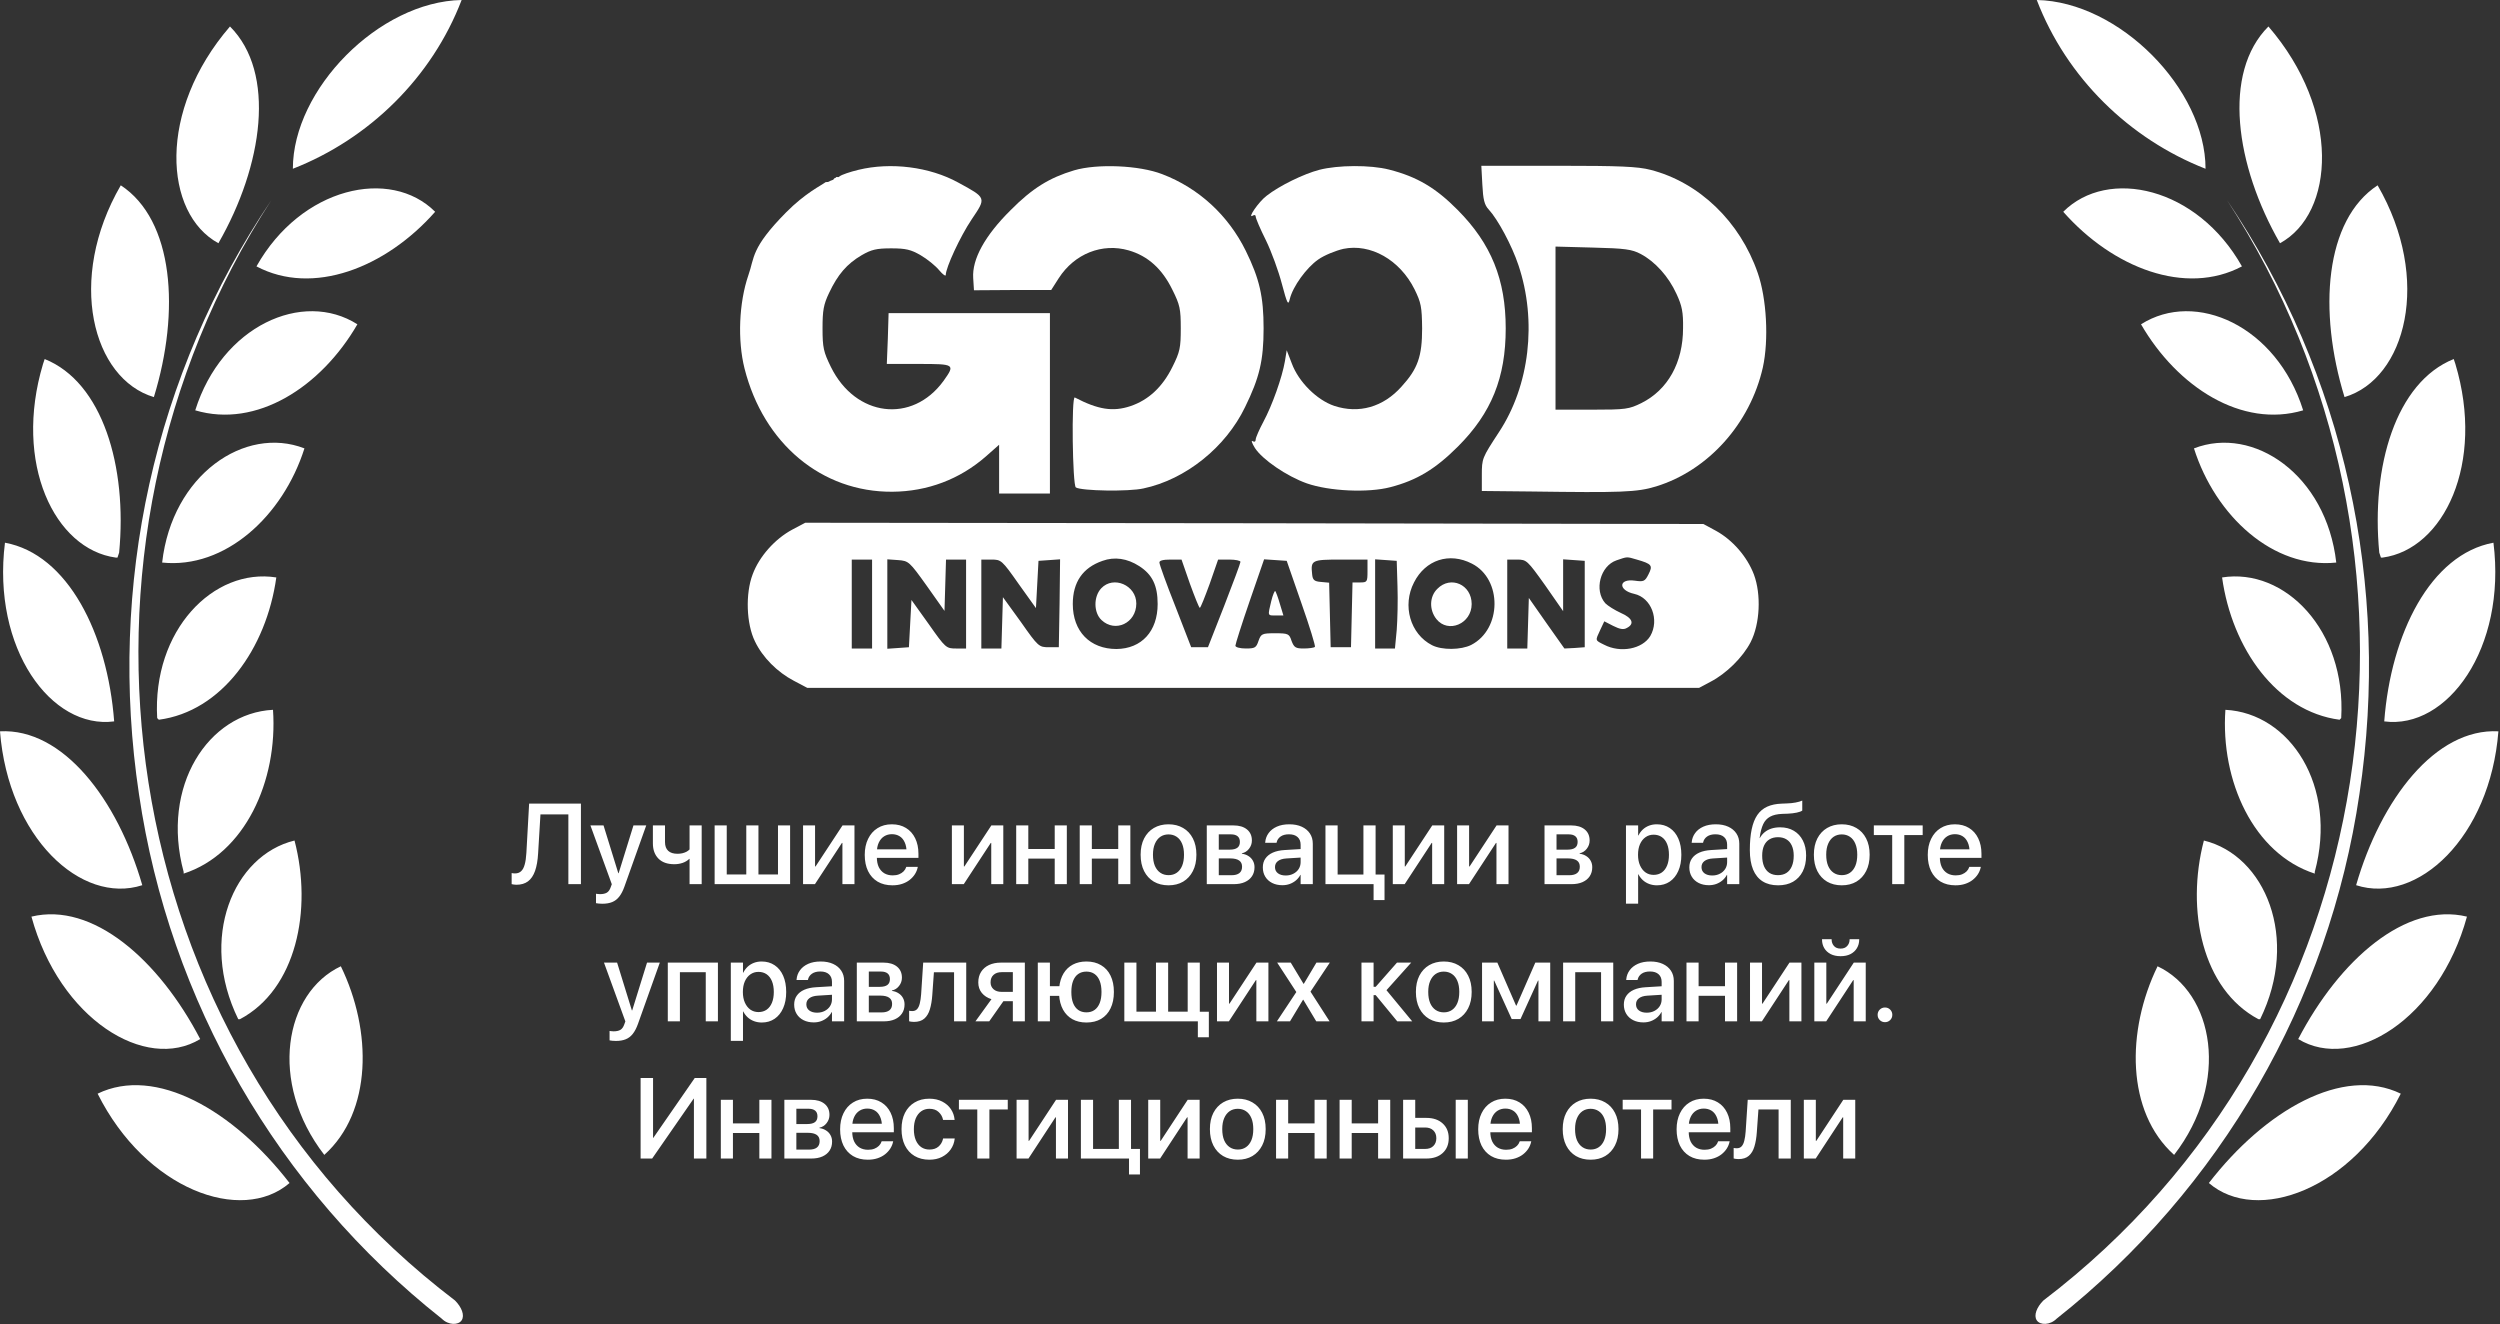 <?xml version="1.0" encoding="UTF-8"?> <svg xmlns="http://www.w3.org/2000/svg" width="1312" height="695" viewBox="0 0 1312 695" fill="none"><rect x="0" y="0" width="1312" height="695" fill="#333333" stroke="none"/><g clip-path="url(#clip0_40000262_332)"><path d="M142.404 105.067C23.445 288.282 57.309 544.436 238.788 682.499C242.261 685.972 243.998 690.314 242.261 692.919C240.524 695.524 235.314 695.524 231.841 692.05C145.731 623.901 88.893 525.443 72.939 416.793C56.441 307.385 80.754 196.24 142.404 105.067ZM151.956 620.848C126.775 642.556 76.412 624.321 51.231 573.959C81.622 559.198 122.433 582.642 151.956 620.848ZM178.874 507.098C195.372 540.963 195.372 583.51 170.191 606.087C140.668 567.881 149.351 520.991 178.874 507.098ZM105.067 545.304C76.412 562.671 31.259 534.885 16.498 481.049C48.626 473.234 83.359 503.625 105.067 545.304ZM154.561 441.106C164.112 477.576 155.429 519.255 125.906 534.885H125.038C104.198 492.337 122.433 448.921 154.561 441.106ZM74.675 464.551C42.548 474.971 4.342 439.369 0 383.797C32.996 382.06 61.651 419.398 74.675 464.551ZM143.273 372.509C145.878 409.847 128.511 448.053 96.383 458.472V457.604C84.227 412.452 109.408 374.246 143.273 372.509ZM2.605 284.809C35.601 290.887 56.441 332.566 59.914 378.587C26.918 382.929 -4.342 340.381 2.605 284.809ZM145.009 303.043C139.799 340.381 116.355 373.377 83.359 377.719L82.49 376.851C79.885 330.83 112.013 297.833 145.009 303.043ZM159.771 235.314C148.483 270.916 118.091 298.702 85.095 295.229C90.305 249.208 128.511 223.158 159.771 235.314ZM23.445 188.425C53.836 200.582 66.861 244.866 62.519 290.019L61.651 292.624H60.782C28.654 288.282 6.947 243.129 22.576 191.03L23.445 188.425ZM187.557 170.191C168.454 203.187 134.589 224.895 102.462 215.343C116.355 171.059 158.902 151.956 187.557 170.191ZM63.387 97.252C91.174 115.486 94.647 163.244 80.754 208.397C48.626 198.845 34.733 146.746 63.387 97.252ZM228.368 111.145C202.318 140.668 164.112 155.429 134.589 139.799C158.034 98.12 204.923 87.7 228.368 111.145ZM120.696 13.893C145.009 38.206 138.063 86.832 114.618 127.643C85.964 112.013 82.49 58.177 120.696 13.893ZM242.261 0C226.631 40.811 193.635 72.939 153.692 88.569C153.692 46.889 198.845 0.868 242.261 0Z" fill="white"></path></g><g clip-path="url(#clip1_40000262_332)"><path d="M1168.76 105.067C1287.72 288.282 1253.85 544.436 1072.37 682.499C1068.9 685.972 1067.16 690.314 1068.9 692.919C1070.64 695.524 1075.85 695.524 1079.32 692.05C1165.43 623.901 1222.27 525.443 1238.22 416.793C1254.72 307.385 1230.41 196.24 1168.76 105.067ZM1159.21 620.848C1184.39 642.556 1234.75 624.321 1259.93 573.959C1229.54 559.198 1188.73 582.642 1159.21 620.848ZM1132.29 507.098C1115.79 540.963 1115.79 583.51 1140.97 606.087C1170.49 567.881 1161.81 520.991 1132.29 507.098ZM1206.1 545.304C1234.75 562.671 1279.9 534.885 1294.66 481.049C1262.54 473.234 1227.8 503.625 1206.1 545.304ZM1156.6 441.106C1147.05 477.576 1155.73 519.255 1185.26 534.885H1186.12C1206.96 492.337 1188.73 448.921 1156.6 441.106ZM1236.49 464.551C1268.61 474.971 1306.82 439.369 1311.16 383.797C1278.17 382.06 1249.51 419.398 1236.49 464.551ZM1167.89 372.509C1165.28 409.847 1182.65 448.053 1214.78 458.472V457.604C1226.94 412.452 1201.75 374.246 1167.89 372.509ZM1308.56 284.809C1275.56 290.887 1254.72 332.566 1251.25 378.587C1284.24 382.929 1315.5 340.381 1308.56 284.809ZM1166.15 303.043C1171.36 340.381 1194.81 373.377 1227.8 377.719L1228.67 376.851C1231.28 330.83 1199.15 297.833 1166.15 303.043ZM1151.39 235.314C1162.68 270.916 1193.07 298.702 1226.07 295.229C1220.86 249.208 1182.65 223.158 1151.39 235.314ZM1287.72 188.425C1257.33 200.582 1244.3 244.866 1248.64 290.019L1249.51 292.624H1250.38C1282.51 288.282 1304.22 243.129 1288.59 191.03L1287.72 188.425ZM1123.61 170.191C1142.71 203.187 1176.57 224.895 1208.7 215.343C1194.81 171.059 1152.26 151.956 1123.61 170.191ZM1247.77 97.252C1219.99 115.486 1216.52 163.244 1230.41 208.397C1262.54 198.845 1276.43 146.746 1247.77 97.252ZM1082.79 111.145C1108.84 140.668 1147.05 155.429 1176.57 139.799C1153.13 98.12 1106.24 87.7 1082.79 111.145ZM1190.47 13.893C1166.15 38.206 1173.1 86.832 1196.54 127.643C1225.2 112.013 1228.67 58.177 1190.47 13.893ZM1068.9 0C1084.53 40.811 1117.53 72.939 1157.47 88.569C1157.47 46.889 1112.32 0.868 1068.9 0Z" fill="white"></path></g><path d="M270.975 464.322C270.486 464.322 270.027 464.283 269.598 464.205C269.168 464.146 268.807 464.078 268.514 464V458.17C268.689 458.209 268.943 458.258 269.275 458.316C269.627 458.355 269.949 458.375 270.242 458.375C271.57 458.375 272.645 457.994 273.465 457.232C274.305 456.471 274.939 455.289 275.369 453.688C275.818 452.086 276.111 450.035 276.248 447.535L277.684 421.725H304.871V464H298.279V427.408H283.631L282.4 447.887C282.186 451.598 281.648 454.664 280.789 457.086C279.93 459.508 278.699 461.324 277.098 462.535C275.496 463.727 273.455 464.322 270.975 464.322ZM316.092 474.283C315.486 474.283 314.881 474.254 314.275 474.195C313.67 474.137 313.172 474.068 312.781 473.99V469.039C313.016 469.078 313.309 469.117 313.66 469.156C314.031 469.215 314.432 469.244 314.861 469.244C316.365 469.244 317.557 468.99 318.436 468.482C319.334 467.975 320.037 466.979 320.545 465.494L321.072 464.029L309.852 433.18H316.736L324.91 459.635L323.797 458.258H325.35L324.236 459.635L332.439 433.18H339.148L327.664 465.406C326.902 467.535 326.004 469.254 324.969 470.562C323.953 471.871 322.723 472.818 321.277 473.404C319.852 473.99 318.123 474.283 316.092 474.283ZM368.24 464H361.883V450.729H361.736C360.799 451.646 359.637 452.35 358.25 452.838C356.883 453.307 355.428 453.541 353.885 453.541C350.252 453.541 347.469 452.555 345.535 450.582C343.602 448.609 342.635 445.953 342.635 442.613V433.18H348.992V441.881C348.992 443.932 349.549 445.475 350.662 446.51C351.775 447.545 353.406 448.062 355.555 448.062C356.414 448.062 357.244 447.975 358.045 447.799C358.865 447.604 359.598 447.34 360.242 447.008C360.906 446.656 361.453 446.246 361.883 445.777V433.18H368.24V464ZM375.037 464V433.18H381.395V458.932H391.648V433.18H398.035V458.932H408.289V433.18H414.646V464H375.037ZM421.443 464V433.18H427.742V454.713H430.818L426.424 457.115L442.156 433.18H448.426V464H442.098V442.379H439.051L443.416 439.977L427.684 464H421.443ZM468.348 464.615C465.34 464.615 462.742 463.971 460.555 462.682C458.387 461.373 456.717 459.527 455.545 457.145C454.393 454.742 453.816 451.92 453.816 448.678V448.648C453.816 445.445 454.402 442.643 455.574 440.24C456.746 437.818 458.396 435.943 460.525 434.615C462.654 433.268 465.154 432.594 468.025 432.594C470.916 432.594 473.396 433.238 475.467 434.527C477.557 435.797 479.168 437.604 480.301 439.947C481.434 442.271 482 444.977 482 448.062V450.201H456.951V445.719H478.924L475.789 449.908V447.447C475.789 445.279 475.457 443.482 474.793 442.057C474.148 440.611 473.24 439.537 472.068 438.834C470.916 438.131 469.578 437.779 468.055 437.779C466.551 437.779 465.203 438.15 464.012 438.893C462.82 439.635 461.883 440.729 461.199 442.174C460.516 443.6 460.174 445.357 460.174 447.447V449.908C460.174 451.9 460.506 453.609 461.17 455.035C461.854 456.441 462.82 457.525 464.07 458.287C465.32 459.029 466.795 459.4 468.494 459.4C469.744 459.4 470.848 459.215 471.805 458.844C472.762 458.453 473.553 457.945 474.178 457.32C474.822 456.676 475.271 455.963 475.525 455.182L475.613 454.947H481.648L481.59 455.27C481.336 456.48 480.857 457.643 480.154 458.756C479.451 459.869 478.533 460.875 477.4 461.773C476.287 462.652 474.969 463.346 473.445 463.854C471.922 464.361 470.223 464.615 468.348 464.615ZM499.549 464V433.18H505.848V454.713H508.924L504.529 457.115L520.262 433.18H526.531V464H520.203V442.379H517.156L521.521 439.977L505.789 464H499.549ZM553.514 464V450.611H539.656V464H533.299V433.18H539.656V445.572H553.514V433.18H559.871V464H553.514ZM586.854 464V450.611H572.996V464H566.639V433.18H572.996V445.572H586.854V433.18H593.211V464H586.854ZM613.25 464.615C610.301 464.615 607.723 463.971 605.516 462.682C603.328 461.373 601.629 459.527 600.418 457.145C599.207 454.742 598.602 451.891 598.602 448.59V448.531C598.602 445.25 599.207 442.418 600.418 440.035C601.648 437.652 603.357 435.816 605.545 434.527C607.752 433.238 610.311 432.594 613.221 432.594C616.15 432.594 618.709 433.238 620.896 434.527C623.104 435.797 624.812 437.623 626.023 440.006C627.254 442.389 627.869 445.23 627.869 448.531V448.59C627.869 451.91 627.254 454.762 626.023 457.145C624.812 459.527 623.113 461.373 620.926 462.682C618.738 463.971 616.18 464.615 613.25 464.615ZM613.279 459.283C614.92 459.283 616.346 458.863 617.557 458.023C618.768 457.184 619.705 455.973 620.369 454.391C621.033 452.789 621.365 450.855 621.365 448.59V448.531C621.365 446.285 621.033 444.371 620.369 442.789C619.705 441.188 618.758 439.977 617.527 439.156C616.297 438.316 614.861 437.896 613.221 437.896C611.6 437.896 610.174 438.316 608.943 439.156C607.732 439.996 606.785 441.207 606.102 442.789C605.418 444.371 605.076 446.285 605.076 448.531V448.59C605.076 450.855 605.408 452.789 606.072 454.391C606.756 455.973 607.713 457.184 608.943 458.023C610.174 458.863 611.619 459.283 613.279 459.283ZM633.318 464V433.18H647.322C650.33 433.18 652.693 433.883 654.412 435.289C656.131 436.695 656.99 438.619 656.99 441.061V441.119C656.99 442.721 656.482 444.166 655.467 445.455C654.471 446.725 653.23 447.506 651.746 447.799V448.033C653.074 448.209 654.227 448.619 655.203 449.264C656.199 449.889 656.971 450.699 657.518 451.695C658.084 452.691 658.367 453.824 658.367 455.094V455.152C658.367 456.949 657.928 458.512 657.049 459.84C656.17 461.168 654.92 462.193 653.299 462.916C651.678 463.639 649.744 464 647.498 464H633.318ZM639.617 459.312H646.326C648.123 459.312 649.49 458.941 650.428 458.199C651.365 457.457 651.834 456.354 651.834 454.889V454.83C651.834 453.365 651.316 452.281 650.281 451.578C649.246 450.855 647.693 450.494 645.623 450.494H639.617V459.312ZM639.617 445.895H645.359C647.156 445.895 648.494 445.562 649.373 444.898C650.252 444.234 650.691 443.219 650.691 441.852V441.793C650.691 440.504 650.291 439.527 649.49 438.863C648.689 438.199 647.527 437.867 646.004 437.867H639.617V445.895ZM673.016 464.557C670.965 464.557 669.168 464.166 667.625 463.385C666.082 462.604 664.881 461.51 664.021 460.104C663.162 458.697 662.732 457.076 662.732 455.24V455.182C662.732 453.385 663.182 451.842 664.08 450.553C664.979 449.244 666.277 448.209 667.977 447.447C669.695 446.686 671.766 446.236 674.188 446.1L685.848 445.396V449.85L675.037 450.523C673.143 450.641 671.678 451.1 670.643 451.9C669.627 452.682 669.119 453.727 669.119 455.035V455.094C669.119 456.441 669.627 457.506 670.643 458.287C671.678 459.068 673.045 459.459 674.744 459.459C676.229 459.459 677.557 459.156 678.729 458.551C679.92 457.945 680.857 457.115 681.541 456.061C682.225 454.986 682.566 453.785 682.566 452.457V443.287C682.566 441.588 682.039 440.26 680.984 439.303C679.93 438.326 678.416 437.838 676.443 437.838C674.627 437.838 673.162 438.229 672.049 439.01C670.955 439.791 670.271 440.797 669.998 442.027L669.939 442.291H663.963L663.992 441.969C664.148 440.191 664.744 438.6 665.779 437.193C666.814 435.768 668.25 434.645 670.086 433.824C671.922 433.004 674.1 432.594 676.619 432.594C679.139 432.594 681.316 433.014 683.152 433.854C684.988 434.693 686.414 435.875 687.43 437.398C688.445 438.922 688.953 440.709 688.953 442.76V464H682.566V459.137H682.449C681.844 460.25 681.062 461.217 680.105 462.037C679.148 462.838 678.064 463.463 676.854 463.912C675.662 464.342 674.383 464.557 673.016 464.557ZM721.912 433.18V464H695.604V433.18H701.99V458.961H715.525V433.18H721.912ZM720.857 472.35V464H715.525V458.961H726.6V472.35H720.857ZM730.936 464V433.18H737.234V454.713H740.311L735.916 457.115L751.648 433.18H757.918V464H751.59V442.379H748.543L752.908 439.977L737.176 464H730.936ZM764.686 464V433.18H770.984V454.713H774.061L769.666 457.115L785.398 433.18H791.668V464H785.34V442.379H782.293L786.658 439.977L770.926 464H764.686ZM810.564 464V433.18H824.568C827.576 433.18 829.939 433.883 831.658 435.289C833.377 436.695 834.236 438.619 834.236 441.061V441.119C834.236 442.721 833.729 444.166 832.713 445.455C831.717 446.725 830.477 447.506 828.992 447.799V448.033C830.32 448.209 831.473 448.619 832.449 449.264C833.445 449.889 834.217 450.699 834.764 451.695C835.33 452.691 835.613 453.824 835.613 455.094V455.152C835.613 456.949 835.174 458.512 834.295 459.84C833.416 461.168 832.166 462.193 830.545 462.916C828.924 463.639 826.99 464 824.744 464H810.564ZM816.863 459.312H823.572C825.369 459.312 826.736 458.941 827.674 458.199C828.611 457.457 829.08 456.354 829.08 454.889V454.83C829.08 453.365 828.562 452.281 827.527 451.578C826.492 450.855 824.939 450.494 822.869 450.494H816.863V459.312ZM816.863 445.895H822.605C824.402 445.895 825.74 445.562 826.619 444.898C827.498 444.234 827.938 443.219 827.938 441.852V441.793C827.938 440.504 827.537 439.527 826.736 438.863C825.936 438.199 824.773 437.867 823.25 437.867H816.863V445.895ZM853.309 474.254V433.18H859.695V438.453H859.842C860.447 437.242 861.219 436.197 862.156 435.318C863.113 434.439 864.207 433.766 865.438 433.297C866.668 432.828 868.016 432.594 869.48 432.594C872.098 432.594 874.373 433.248 876.307 434.557C878.24 435.846 879.734 437.691 880.789 440.094C881.844 442.477 882.371 445.309 882.371 448.59V448.619C882.371 451.9 881.834 454.732 880.76 457.115C879.705 459.498 878.221 461.344 876.307 462.652C874.393 463.961 872.146 464.615 869.568 464.615C868.123 464.615 866.766 464.381 865.496 463.912C864.246 463.443 863.143 462.779 862.186 461.92C861.229 461.041 860.438 460.006 859.812 458.814H859.695V474.254H853.309ZM867.811 459.137C869.471 459.137 870.906 458.717 872.117 457.877C873.328 457.018 874.256 455.797 874.9 454.215C875.545 452.633 875.867 450.768 875.867 448.619V448.59C875.867 446.402 875.545 444.518 874.9 442.936C874.256 441.354 873.328 440.143 872.117 439.303C870.906 438.463 869.471 438.043 867.811 438.043C866.209 438.043 864.793 438.482 863.562 439.361C862.332 440.221 861.365 441.441 860.662 443.023C859.979 444.586 859.637 446.441 859.637 448.59V448.619C859.637 450.748 859.988 452.604 860.691 454.186C861.395 455.748 862.352 456.969 863.562 457.848C864.793 458.707 866.209 459.137 867.811 459.137ZM896.844 464.557C894.793 464.557 892.996 464.166 891.453 463.385C889.91 462.604 888.709 461.51 887.85 460.104C886.99 458.697 886.561 457.076 886.561 455.24V455.182C886.561 453.385 887.01 451.842 887.908 450.553C888.807 449.244 890.105 448.209 891.805 447.447C893.523 446.686 895.594 446.236 898.016 446.1L909.676 445.396V449.85L898.865 450.523C896.971 450.641 895.506 451.1 894.471 451.9C893.455 452.682 892.947 453.727 892.947 455.035V455.094C892.947 456.441 893.455 457.506 894.471 458.287C895.506 459.068 896.873 459.459 898.572 459.459C900.057 459.459 901.385 459.156 902.557 458.551C903.748 457.945 904.686 457.115 905.369 456.061C906.053 454.986 906.395 453.785 906.395 452.457V443.287C906.395 441.588 905.867 440.26 904.812 439.303C903.758 438.326 902.244 437.838 900.271 437.838C898.455 437.838 896.99 438.229 895.877 439.01C894.783 439.791 894.1 440.797 893.826 442.027L893.768 442.291H887.791L887.82 441.969C887.977 440.191 888.572 438.6 889.607 437.193C890.643 435.768 892.078 434.645 893.914 433.824C895.75 433.004 897.928 432.594 900.447 432.594C902.967 432.594 905.145 433.014 906.98 433.854C908.816 434.693 910.242 435.875 911.258 437.398C912.273 438.922 912.781 440.709 912.781 442.76V464H906.395V459.137H906.277C905.672 460.25 904.891 461.217 903.934 462.037C902.977 462.838 901.893 463.463 900.682 463.912C899.49 464.342 898.211 464.557 896.844 464.557ZM933.143 464.615C929.939 464.615 927.234 463.922 925.027 462.535C922.82 461.148 921.15 459.088 920.018 456.354C918.885 453.6 918.318 450.211 918.318 446.188V446.129C918.318 441.871 918.641 438.229 919.285 435.201C919.93 432.154 920.916 429.654 922.244 427.701C923.592 425.748 925.32 424.293 927.43 423.336C929.559 422.379 932.078 421.852 934.988 421.754L937.771 421.637C939.354 421.598 940.867 421.441 942.312 421.168C943.777 420.895 944.949 420.553 945.828 420.143V425.387C945.301 425.797 944.324 426.158 942.898 426.471C941.492 426.764 939.9 426.949 938.123 427.027L935.428 427.115C932.732 427.213 930.584 427.701 928.982 428.58C927.381 429.439 926.16 430.758 925.32 432.535C924.5 434.293 923.895 436.578 923.504 439.391L923.445 439.801H923.562C924.246 438.57 925.096 437.545 926.111 436.725C927.146 435.885 928.338 435.25 929.686 434.82C931.053 434.391 932.557 434.176 934.197 434.176C936.971 434.176 939.373 434.781 941.404 435.992C943.455 437.203 945.037 438.912 946.15 441.119C947.283 443.326 947.85 445.934 947.85 448.941V449C947.85 452.223 947.254 455.006 946.062 457.35C944.871 459.674 943.182 461.471 940.994 462.74C938.807 463.99 936.189 464.615 933.143 464.615ZM933.084 459.283C934.842 459.283 936.326 458.893 937.537 458.111C938.768 457.311 939.705 456.148 940.35 454.625C941.014 453.102 941.346 451.256 941.346 449.088V449.029C941.346 446.979 941.014 445.23 940.35 443.785C939.705 442.34 938.768 441.246 937.537 440.504C936.326 439.742 934.842 439.361 933.084 439.361C931.346 439.361 929.852 439.742 928.602 440.504C927.371 441.246 926.424 442.34 925.76 443.785C925.115 445.23 924.793 446.979 924.793 449.029V449.088C924.793 451.256 925.115 453.102 925.76 454.625C926.424 456.148 927.371 457.311 928.602 458.111C929.852 458.893 931.346 459.283 933.084 459.283ZM966.57 464.615C963.621 464.615 961.043 463.971 958.836 462.682C956.648 461.373 954.949 459.527 953.738 457.145C952.527 454.742 951.922 451.891 951.922 448.59V448.531C951.922 445.25 952.527 442.418 953.738 440.035C954.969 437.652 956.678 435.816 958.865 434.527C961.072 433.238 963.631 432.594 966.541 432.594C969.471 432.594 972.029 433.238 974.217 434.527C976.424 435.797 978.133 437.623 979.344 440.006C980.574 442.389 981.189 445.23 981.189 448.531V448.59C981.189 451.91 980.574 454.762 979.344 457.145C978.133 459.527 976.434 461.373 974.246 462.682C972.059 463.971 969.5 464.615 966.57 464.615ZM966.6 459.283C968.24 459.283 969.666 458.863 970.877 458.023C972.088 457.184 973.025 455.973 973.689 454.391C974.354 452.789 974.686 450.855 974.686 448.59V448.531C974.686 446.285 974.354 444.371 973.689 442.789C973.025 441.188 972.078 439.977 970.848 439.156C969.617 438.316 968.182 437.896 966.541 437.896C964.92 437.896 963.494 438.316 962.264 439.156C961.053 439.996 960.105 441.207 959.422 442.789C958.738 444.371 958.396 446.285 958.396 448.531V448.59C958.396 450.855 958.729 452.789 959.393 454.391C960.076 455.973 961.033 457.184 962.264 458.023C963.494 458.863 964.939 459.283 966.6 459.283ZM1009.02 433.18V438.248H999.383V464H993.025V438.248H983.387V433.18H1009.02ZM1026.22 464.615C1023.21 464.615 1020.61 463.971 1018.43 462.682C1016.26 461.373 1014.59 459.527 1013.42 457.145C1012.26 454.742 1011.69 451.92 1011.69 448.678V448.648C1011.69 445.445 1012.27 442.643 1013.45 440.24C1014.62 437.818 1016.27 435.943 1018.4 434.615C1020.53 433.268 1023.03 432.594 1025.9 432.594C1028.79 432.594 1031.27 433.238 1033.34 434.527C1035.43 435.797 1037.04 437.604 1038.17 439.947C1039.3 442.271 1039.87 444.977 1039.87 448.062V450.201H1014.82V445.719H1036.79L1033.66 449.908V447.447C1033.66 445.279 1033.33 443.482 1032.66 442.057C1032.02 440.611 1031.11 439.537 1029.94 438.834C1028.79 438.131 1027.45 437.779 1025.93 437.779C1024.42 437.779 1023.07 438.15 1021.88 438.893C1020.69 439.635 1019.75 440.729 1019.07 442.174C1018.39 443.6 1018.04 445.357 1018.04 447.447V449.908C1018.04 451.9 1018.38 453.609 1019.04 455.035C1019.72 456.441 1020.69 457.525 1021.94 458.287C1023.19 459.029 1024.67 459.4 1026.37 459.4C1027.62 459.4 1028.72 459.215 1029.68 458.844C1030.63 458.453 1031.42 457.945 1032.05 457.32C1032.69 456.676 1033.14 455.963 1033.4 455.182L1033.48 454.947H1039.52L1039.46 455.27C1039.21 456.48 1038.73 457.643 1038.03 458.756C1037.32 459.869 1036.4 460.875 1035.27 461.773C1034.16 462.652 1032.84 463.346 1031.32 463.854C1029.79 464.361 1028.09 464.615 1026.22 464.615ZM323.211 546.283C322.605 546.283 322 546.254 321.395 546.195C320.789 546.137 320.291 546.068 319.9 545.99V541.039C320.135 541.078 320.428 541.117 320.779 541.156C321.15 541.215 321.551 541.244 321.98 541.244C323.484 541.244 324.676 540.99 325.555 540.482C326.453 539.975 327.156 538.979 327.664 537.494L328.191 536.029L316.971 505.18H323.855L332.029 531.635L330.916 530.258H332.469L331.355 531.635L339.559 505.18H346.268L334.783 537.406C334.021 539.535 333.123 541.254 332.088 542.562C331.072 543.871 329.842 544.818 328.396 545.404C326.971 545.99 325.242 546.283 323.211 546.283ZM350.457 536V505.18H376.766V536H370.379V510.219H356.814V536H350.457ZM383.533 546.254V505.18H389.92V510.453H390.066C390.672 509.242 391.443 508.197 392.381 507.318C393.338 506.439 394.432 505.766 395.662 505.297C396.893 504.828 398.24 504.594 399.705 504.594C402.322 504.594 404.598 505.248 406.531 506.557C408.465 507.846 409.959 509.691 411.014 512.094C412.068 514.477 412.596 517.309 412.596 520.59V520.619C412.596 523.9 412.059 526.732 410.984 529.115C409.93 531.498 408.445 533.344 406.531 534.652C404.617 535.961 402.371 536.615 399.793 536.615C398.348 536.615 396.99 536.381 395.721 535.912C394.471 535.443 393.367 534.779 392.41 533.92C391.453 533.041 390.662 532.006 390.037 530.814H389.92V546.254H383.533ZM398.035 531.137C399.695 531.137 401.131 530.717 402.342 529.877C403.553 529.018 404.48 527.797 405.125 526.215C405.77 524.633 406.092 522.768 406.092 520.619V520.59C406.092 518.402 405.77 516.518 405.125 514.936C404.48 513.354 403.553 512.143 402.342 511.303C401.131 510.463 399.695 510.043 398.035 510.043C396.434 510.043 395.018 510.482 393.787 511.361C392.557 512.221 391.59 513.441 390.887 515.023C390.203 516.586 389.861 518.441 389.861 520.59V520.619C389.861 522.748 390.213 524.604 390.916 526.186C391.619 527.748 392.576 528.969 393.787 529.848C395.018 530.707 396.434 531.137 398.035 531.137ZM427.068 536.557C425.018 536.557 423.221 536.166 421.678 535.385C420.135 534.604 418.934 533.51 418.074 532.104C417.215 530.697 416.785 529.076 416.785 527.24V527.182C416.785 525.385 417.234 523.842 418.133 522.553C419.031 521.244 420.33 520.209 422.029 519.447C423.748 518.686 425.818 518.236 428.24 518.1L439.9 517.396V521.85L429.09 522.523C427.195 522.641 425.73 523.1 424.695 523.9C423.68 524.682 423.172 525.727 423.172 527.035V527.094C423.172 528.441 423.68 529.506 424.695 530.287C425.73 531.068 427.098 531.459 428.797 531.459C430.281 531.459 431.609 531.156 432.781 530.551C433.973 529.945 434.91 529.115 435.594 528.061C436.277 526.986 436.619 525.785 436.619 524.457V515.287C436.619 513.588 436.092 512.26 435.037 511.303C433.982 510.326 432.469 509.838 430.496 509.838C428.68 509.838 427.215 510.229 426.102 511.01C425.008 511.791 424.324 512.797 424.051 514.027L423.992 514.291H418.016L418.045 513.969C418.201 512.191 418.797 510.6 419.832 509.193C420.867 507.768 422.303 506.645 424.139 505.824C425.975 505.004 428.152 504.594 430.672 504.594C433.191 504.594 435.369 505.014 437.205 505.854C439.041 506.693 440.467 507.875 441.482 509.398C442.498 510.922 443.006 512.709 443.006 514.76V536H436.619V531.137H436.502C435.896 532.25 435.115 533.217 434.158 534.037C433.201 534.838 432.117 535.463 430.906 535.912C429.715 536.342 428.436 536.557 427.068 536.557ZM449.656 536V505.18H463.66C466.668 505.18 469.031 505.883 470.75 507.289C472.469 508.695 473.328 510.619 473.328 513.061V513.119C473.328 514.721 472.82 516.166 471.805 517.455C470.809 518.725 469.568 519.506 468.084 519.799V520.033C469.412 520.209 470.564 520.619 471.541 521.264C472.537 521.889 473.309 522.699 473.855 523.695C474.422 524.691 474.705 525.824 474.705 527.094V527.152C474.705 528.949 474.266 530.512 473.387 531.84C472.508 533.168 471.258 534.193 469.637 534.916C468.016 535.639 466.082 536 463.836 536H449.656ZM455.955 531.312H462.664C464.461 531.312 465.828 530.941 466.766 530.199C467.703 529.457 468.172 528.354 468.172 526.889V526.83C468.172 525.365 467.654 524.281 466.619 523.578C465.584 522.855 464.031 522.494 461.961 522.494H455.955V531.312ZM455.955 517.895H461.697C463.494 517.895 464.832 517.562 465.711 516.898C466.59 516.234 467.029 515.219 467.029 513.852V513.793C467.029 512.504 466.629 511.527 465.828 510.863C465.027 510.199 463.865 509.867 462.342 509.867H455.955V517.895ZM489.266 522.172C489.07 525.043 488.65 527.543 488.006 529.672C487.381 531.781 486.404 533.412 485.076 534.564C483.768 535.717 481.951 536.293 479.627 536.293C479.041 536.293 478.533 536.254 478.104 536.176C477.674 536.117 477.342 536.049 477.107 535.971V530.434C477.264 530.473 477.479 530.512 477.752 530.551C478.025 530.59 478.357 530.609 478.748 530.609C479.822 530.609 480.672 530.268 481.297 529.584C481.922 528.9 482.391 527.904 482.703 526.596C483.035 525.287 483.27 523.695 483.406 521.82L484.49 505.18H507.078V536H500.691V510.248H490.115L489.266 522.172ZM531.541 536V525.424H526.59L519.148 536H511.912L520.32 524.369C518.191 523.705 516.502 522.611 515.252 521.088C514.021 519.564 513.406 517.738 513.406 515.609V515.551C513.406 513.422 513.895 511.586 514.871 510.043C515.867 508.48 517.254 507.279 519.031 506.439C520.828 505.6 522.918 505.18 525.301 505.18H537.84V536H531.541ZM525.652 520.531H531.541V510.189H525.652C523.855 510.189 522.439 510.668 521.404 511.625C520.369 512.562 519.852 513.861 519.852 515.521V515.58C519.852 517.025 520.369 518.217 521.404 519.154C522.439 520.072 523.855 520.531 525.652 520.531ZM570.154 536.615C567.342 536.615 564.891 536.039 562.801 534.887C560.73 533.715 559.09 532.045 557.879 529.877C556.688 527.689 555.994 525.082 555.799 522.055L555.887 518.129C556.18 515.297 556.932 512.875 558.143 510.863C559.373 508.832 561.004 507.279 563.035 506.205C565.086 505.131 567.459 504.594 570.154 504.594C573.123 504.594 575.682 505.238 577.83 506.527C579.998 507.797 581.658 509.623 582.811 512.006C583.982 514.389 584.568 517.24 584.568 520.561V520.619C584.568 523.939 583.982 526.801 582.811 529.203C581.658 531.586 580.008 533.422 577.859 534.711C575.711 535.98 573.143 536.615 570.154 536.615ZM570.154 531.283C571.834 531.283 573.26 530.863 574.432 530.023C575.604 529.184 576.502 527.973 577.127 526.391C577.752 524.809 578.064 522.885 578.064 520.619V520.561C578.064 518.295 577.752 516.371 577.127 514.789C576.502 513.188 575.604 511.977 574.432 511.156C573.26 510.316 571.834 509.896 570.154 509.896C568.475 509.896 567.039 510.316 565.848 511.156C564.676 511.977 563.777 513.188 563.152 514.789C562.547 516.371 562.244 518.295 562.244 520.561V520.619C562.244 522.885 562.547 524.809 563.152 526.391C563.777 527.973 564.676 529.184 565.848 530.023C567.039 530.863 568.475 531.283 570.154 531.283ZM544.637 536V505.18H550.994V517.572H558.904V522.641H550.994V536H544.637ZM590.047 536V505.18H596.404V530.932H606.658V505.18H613.045V530.932H623.299V505.18H629.656V536H590.047ZM628.631 544.35V536H623.299V530.961H634.402V544.35H628.631ZM638.68 536V505.18H644.979V526.713H648.055L643.66 529.115L659.393 505.18H665.662V536H659.334V514.379H656.287L660.652 511.977L644.92 536H638.68ZM670.115 536L680.311 520.619L670.262 505.18H677.381L684.09 516.312H684.236L690.857 505.18H697.889L687.752 520.414L697.771 536H690.77L683.973 524.662H683.826L677 536H670.115ZM721.971 522.26H720.857V536H714.5V505.18H720.857V517.865H721.971L733.133 505.18H740.604L727.332 519.975V519.301L741.131 536H733.279L721.971 522.26ZM757.713 536.615C754.764 536.615 752.186 535.971 749.979 534.682C747.791 533.373 746.092 531.527 744.881 529.145C743.67 526.742 743.064 523.891 743.064 520.59V520.531C743.064 517.25 743.67 514.418 744.881 512.035C746.111 509.652 747.82 507.816 750.008 506.527C752.215 505.238 754.773 504.594 757.684 504.594C760.613 504.594 763.172 505.238 765.359 506.527C767.566 507.797 769.275 509.623 770.486 512.006C771.717 514.389 772.332 517.23 772.332 520.531V520.59C772.332 523.91 771.717 526.762 770.486 529.145C769.275 531.527 767.576 533.373 765.389 534.682C763.201 535.971 760.643 536.615 757.713 536.615ZM757.742 531.283C759.383 531.283 760.809 530.863 762.02 530.023C763.23 529.184 764.168 527.973 764.832 526.391C765.496 524.789 765.828 522.855 765.828 520.59V520.531C765.828 518.285 765.496 516.371 764.832 514.789C764.168 513.188 763.221 511.977 761.99 511.156C760.76 510.316 759.324 509.896 757.684 509.896C756.062 509.896 754.637 510.316 753.406 511.156C752.195 511.996 751.248 513.207 750.564 514.789C749.881 516.371 749.539 518.285 749.539 520.531V520.59C749.539 522.855 749.871 524.789 750.535 526.391C751.219 527.973 752.176 529.184 753.406 530.023C754.637 530.863 756.082 531.283 757.742 531.283ZM783.963 536H777.781V505.18H785.809L795.623 527.738H795.857L805.73 505.18H813.553V536H807.371V514.613H807.137L797.967 534.799H793.338L784.168 514.613H783.963V536ZM820.32 536V505.18H846.629V536H840.242V510.219H826.678V536H820.32ZM862.479 536.557C860.428 536.557 858.631 536.166 857.088 535.385C855.545 534.604 854.344 533.51 853.484 532.104C852.625 530.697 852.195 529.076 852.195 527.24V527.182C852.195 525.385 852.645 523.842 853.543 522.553C854.441 521.244 855.74 520.209 857.439 519.447C859.158 518.686 861.229 518.236 863.65 518.1L875.311 517.396V521.85L864.5 522.523C862.605 522.641 861.141 523.1 860.105 523.9C859.09 524.682 858.582 525.727 858.582 527.035V527.094C858.582 528.441 859.09 529.506 860.105 530.287C861.141 531.068 862.508 531.459 864.207 531.459C865.691 531.459 867.02 531.156 868.191 530.551C869.383 529.945 870.32 529.115 871.004 528.061C871.688 526.986 872.029 525.785 872.029 524.457V515.287C872.029 513.588 871.502 512.26 870.447 511.303C869.393 510.326 867.879 509.838 865.906 509.838C864.09 509.838 862.625 510.229 861.512 511.01C860.418 511.791 859.734 512.797 859.461 514.027L859.402 514.291H853.426L853.455 513.969C853.611 512.191 854.207 510.6 855.242 509.193C856.277 507.768 857.713 506.645 859.549 505.824C861.385 505.004 863.562 504.594 866.082 504.594C868.602 504.594 870.779 505.014 872.615 505.854C874.451 506.693 875.877 507.875 876.893 509.398C877.908 510.922 878.416 512.709 878.416 514.76V536H872.029V531.137H871.912C871.307 532.25 870.525 533.217 869.568 534.037C868.611 534.838 867.527 535.463 866.316 535.912C865.125 536.342 863.846 536.557 862.479 536.557ZM905.281 536V522.611H891.424V536H885.066V505.18H891.424V517.572H905.281V505.18H911.639V536H905.281ZM918.406 536V505.18H924.705V526.713H927.781L923.387 529.115L939.119 505.18H945.389V536H939.061V514.379H936.014L940.379 511.977L924.646 536H918.406ZM952.156 536V505.18H958.455V526.713H961.531L957.137 529.115L972.869 505.18H979.139V536H972.811V514.379H969.764L974.129 511.977L958.396 536H952.156ZM965.926 501.811C963.914 501.811 962.176 501.439 960.711 500.697C959.266 499.936 958.152 498.9 957.371 497.592C956.59 496.264 956.199 494.76 956.199 493.08V492.904H961.238V493.109C961.238 494.379 961.639 495.482 962.439 496.42C963.24 497.357 964.412 497.826 965.955 497.826C967.459 497.826 968.621 497.357 969.441 496.42C970.262 495.482 970.672 494.379 970.672 493.109V492.904H975.711V493.08C975.711 494.76 975.311 496.264 974.51 497.592C973.729 498.9 972.615 499.936 971.17 500.697C969.725 501.439 967.977 501.811 965.926 501.811ZM989.246 536.439C988.152 536.439 987.234 536.068 986.492 535.326C985.75 534.584 985.379 533.666 985.379 532.572C985.379 531.498 985.75 530.59 986.492 529.848C987.234 529.105 988.152 528.734 989.246 528.734C990.32 528.734 991.229 529.105 991.971 529.848C992.713 530.59 993.084 531.498 993.084 532.572C993.084 533.666 992.713 534.584 991.971 535.326C991.229 536.068 990.32 536.439 989.246 536.439ZM336.189 608V565.725H342.723V597.189H345.594L341.229 599.504L364.607 565.725H370.701V608H364.168V576.564H361.15L365.633 574.25L342.254 608H336.189ZM398.504 608V594.611H384.646V608H378.289V577.18H384.646V589.572H398.504V577.18H404.861V608H398.504ZM411.629 608V577.18H425.633C428.641 577.18 431.004 577.883 432.723 579.289C434.441 580.695 435.301 582.619 435.301 585.061V585.119C435.301 586.721 434.793 588.166 433.777 589.455C432.781 590.725 431.541 591.506 430.057 591.799V592.033C431.385 592.209 432.537 592.619 433.514 593.264C434.51 593.889 435.281 594.699 435.828 595.695C436.395 596.691 436.678 597.824 436.678 599.094V599.152C436.678 600.949 436.238 602.512 435.359 603.84C434.48 605.168 433.23 606.193 431.609 606.916C429.988 607.639 428.055 608 425.809 608H411.629ZM417.928 603.312H424.637C426.434 603.312 427.801 602.941 428.738 602.199C429.676 601.457 430.145 600.354 430.145 598.889V598.83C430.145 597.365 429.627 596.281 428.592 595.578C427.557 594.855 426.004 594.494 423.934 594.494H417.928V603.312ZM417.928 589.895H423.67C425.467 589.895 426.805 589.562 427.684 588.898C428.562 588.234 429.002 587.219 429.002 585.852V585.793C429.002 584.504 428.602 583.527 427.801 582.863C427 582.199 425.838 581.867 424.314 581.867H417.928V589.895ZM455.428 608.615C452.42 608.615 449.822 607.971 447.635 606.682C445.467 605.373 443.797 603.527 442.625 601.145C441.473 598.742 440.896 595.92 440.896 592.678V592.648C440.896 589.445 441.482 586.643 442.654 584.24C443.826 581.818 445.477 579.943 447.605 578.615C449.734 577.268 452.234 576.594 455.105 576.594C457.996 576.594 460.477 577.238 462.547 578.527C464.637 579.797 466.248 581.604 467.381 583.947C468.514 586.271 469.08 588.977 469.08 592.062V594.201H444.031V589.719H466.004L462.869 593.908V591.447C462.869 589.279 462.537 587.482 461.873 586.057C461.229 584.611 460.32 583.537 459.148 582.834C457.996 582.131 456.658 581.779 455.135 581.779C453.631 581.779 452.283 582.15 451.092 582.893C449.9 583.635 448.963 584.729 448.279 586.174C447.596 587.6 447.254 589.357 447.254 591.447V593.908C447.254 595.9 447.586 597.609 448.25 599.035C448.934 600.441 449.9 601.525 451.15 602.287C452.4 603.029 453.875 603.4 455.574 603.4C456.824 603.4 457.928 603.215 458.885 602.844C459.842 602.453 460.633 601.945 461.258 601.32C461.902 600.676 462.352 599.963 462.605 599.182L462.693 598.947H468.729L468.67 599.27C468.416 600.48 467.938 601.643 467.234 602.756C466.531 603.869 465.613 604.875 464.48 605.773C463.367 606.652 462.049 607.346 460.525 607.854C459.002 608.361 457.303 608.615 455.428 608.615ZM487.742 608.615C484.754 608.615 482.156 607.961 479.949 606.652C477.762 605.344 476.072 603.488 474.881 601.086C473.709 598.684 473.123 595.842 473.123 592.561V592.531C473.123 589.27 473.719 586.447 474.91 584.064C476.121 581.682 477.82 579.846 480.008 578.557C482.195 577.248 484.754 576.594 487.684 576.594C490.32 576.594 492.596 577.102 494.51 578.117C496.443 579.113 497.957 580.441 499.051 582.102C500.145 583.762 500.779 585.559 500.955 587.492L500.984 587.727H494.92L494.861 587.463C494.529 585.959 493.768 584.66 492.576 583.566C491.404 582.453 489.783 581.896 487.713 581.896C486.092 581.896 484.666 582.336 483.436 583.215C482.225 584.074 481.277 585.305 480.594 586.906C479.93 588.508 479.598 590.402 479.598 592.59V592.619C479.598 594.865 479.939 596.789 480.623 598.391C481.307 599.973 482.254 601.184 483.465 602.023C484.695 602.863 486.131 603.283 487.771 603.283C489.725 603.283 491.297 602.775 492.488 601.76C493.699 600.725 494.5 599.377 494.891 597.717L494.92 597.482H501.014V597.688C500.779 599.738 500.076 601.594 498.904 603.254C497.752 604.895 496.219 606.203 494.305 607.18C492.41 608.137 490.223 608.615 487.742 608.615ZM528.875 577.18V582.248H519.236V608H512.879V582.248H503.24V577.18H528.875ZM533.504 608V577.18H539.803V598.713H542.879L538.484 601.115L554.217 577.18H560.486V608H554.158V586.379H551.111L555.477 583.977L539.744 608H533.504ZM593.562 577.18V608H567.254V577.18H573.641V602.961H587.176V577.18H593.562ZM592.508 616.35V608H587.176V602.961H598.25V616.35H592.508ZM602.586 608V577.18H608.885V598.713H611.961L607.566 601.115L623.299 577.18H629.568V608H623.24V586.379H620.193L624.559 583.977L608.826 608H602.586ZM649.607 608.615C646.658 608.615 644.08 607.971 641.873 606.682C639.686 605.373 637.986 603.527 636.775 601.145C635.564 598.742 634.959 595.891 634.959 592.59V592.531C634.959 589.25 635.564 586.418 636.775 584.035C638.006 581.652 639.715 579.816 641.902 578.527C644.109 577.238 646.668 576.594 649.578 576.594C652.508 576.594 655.066 577.238 657.254 578.527C659.461 579.797 661.17 581.623 662.381 584.006C663.611 586.389 664.227 589.23 664.227 592.531V592.59C664.227 595.91 663.611 598.762 662.381 601.145C661.17 603.527 659.471 605.373 657.283 606.682C655.096 607.971 652.537 608.615 649.607 608.615ZM649.637 603.283C651.277 603.283 652.703 602.863 653.914 602.023C655.125 601.184 656.062 599.973 656.727 598.391C657.391 596.789 657.723 594.855 657.723 592.59V592.531C657.723 590.285 657.391 588.371 656.727 586.789C656.062 585.188 655.115 583.977 653.885 583.156C652.654 582.316 651.219 581.896 649.578 581.896C647.957 581.896 646.531 582.316 645.301 583.156C644.09 583.996 643.143 585.207 642.459 586.789C641.775 588.371 641.434 590.285 641.434 592.531V592.59C641.434 594.855 641.766 596.789 642.43 598.391C643.113 599.973 644.07 601.184 645.301 602.023C646.531 602.863 647.977 603.283 649.637 603.283ZM689.891 608V594.611H676.033V608H669.676V577.18H676.033V589.572H689.891V577.18H696.248V608H689.891ZM723.23 608V594.611H709.373V608H703.016V577.18H709.373V589.572H723.23V577.18H729.588V608H723.23ZM736.355 608V577.18H742.713V586.672H748.572C752.146 586.672 754.988 587.639 757.098 589.572C759.227 591.486 760.291 594.064 760.291 597.307V597.365C760.291 600.607 759.227 603.195 757.098 605.129C754.988 607.043 752.146 608 748.572 608H736.355ZM747.928 591.711H742.713V602.961H747.928C749.744 602.961 751.17 602.453 752.205 601.438C753.26 600.402 753.787 599.045 753.787 597.365V597.307C753.787 595.607 753.26 594.25 752.205 593.234C751.15 592.219 749.725 591.711 747.928 591.711ZM763.953 608V577.18H770.311V608H763.953ZM790.291 608.615C787.283 608.615 784.686 607.971 782.498 606.682C780.33 605.373 778.66 603.527 777.488 601.145C776.336 598.742 775.76 595.92 775.76 592.678V592.648C775.76 589.445 776.346 586.643 777.518 584.24C778.689 581.818 780.34 579.943 782.469 578.615C784.598 577.268 787.098 576.594 789.969 576.594C792.859 576.594 795.34 577.238 797.41 578.527C799.5 579.797 801.111 581.604 802.244 583.947C803.377 586.271 803.943 588.977 803.943 592.062V594.201H778.895V589.719H800.867L797.732 593.908V591.447C797.732 589.279 797.4 587.482 796.736 586.057C796.092 584.611 795.184 583.537 794.012 582.834C792.859 582.131 791.521 581.779 789.998 581.779C788.494 581.779 787.146 582.15 785.955 582.893C784.764 583.635 783.826 584.729 783.143 586.174C782.459 587.6 782.117 589.357 782.117 591.447V593.908C782.117 595.9 782.449 597.609 783.113 599.035C783.797 600.441 784.764 601.525 786.014 602.287C787.264 603.029 788.738 603.4 790.438 603.4C791.688 603.4 792.791 603.215 793.748 602.844C794.705 602.453 795.496 601.945 796.121 601.32C796.766 600.676 797.215 599.963 797.469 599.182L797.557 598.947H803.592L803.533 599.27C803.279 600.48 802.801 601.643 802.098 602.756C801.395 603.869 800.477 604.875 799.344 605.773C798.23 606.652 796.912 607.346 795.389 607.854C793.865 608.361 792.166 608.615 790.291 608.615ZM834.764 608.615C831.814 608.615 829.236 607.971 827.029 606.682C824.842 605.373 823.143 603.527 821.932 601.145C820.721 598.742 820.115 595.891 820.115 592.59V592.531C820.115 589.25 820.721 586.418 821.932 584.035C823.162 581.652 824.871 579.816 827.059 578.527C829.266 577.238 831.824 576.594 834.734 576.594C837.664 576.594 840.223 577.238 842.41 578.527C844.617 579.797 846.326 581.623 847.537 584.006C848.768 586.389 849.383 589.23 849.383 592.531V592.59C849.383 595.91 848.768 598.762 847.537 601.145C846.326 603.527 844.627 605.373 842.439 606.682C840.252 607.971 837.693 608.615 834.764 608.615ZM834.793 603.283C836.434 603.283 837.859 602.863 839.07 602.023C840.281 601.184 841.219 599.973 841.883 598.391C842.547 596.789 842.879 594.855 842.879 592.59V592.531C842.879 590.285 842.547 588.371 841.883 586.789C841.219 585.188 840.271 583.977 839.041 583.156C837.811 582.316 836.375 581.896 834.734 581.896C833.113 581.896 831.688 582.316 830.457 583.156C829.246 583.996 828.299 585.207 827.615 586.789C826.932 588.371 826.59 590.285 826.59 592.531V592.59C826.59 594.855 826.922 596.789 827.586 598.391C828.27 599.973 829.227 601.184 830.457 602.023C831.688 602.863 833.133 603.283 834.793 603.283ZM877.215 577.18V582.248H867.576V608H861.219V582.248H851.58V577.18H877.215ZM894.412 608.615C891.404 608.615 888.807 607.971 886.619 606.682C884.451 605.373 882.781 603.527 881.609 601.145C880.457 598.742 879.881 595.92 879.881 592.678V592.648C879.881 589.445 880.467 586.643 881.639 584.24C882.811 581.818 884.461 579.943 886.59 578.615C888.719 577.268 891.219 576.594 894.09 576.594C896.98 576.594 899.461 577.238 901.531 578.527C903.621 579.797 905.232 581.604 906.365 583.947C907.498 586.271 908.064 588.977 908.064 592.062V594.201H883.016V589.719H904.988L901.854 593.908V591.447C901.854 589.279 901.521 587.482 900.857 586.057C900.213 584.611 899.305 583.537 898.133 582.834C896.98 582.131 895.643 581.779 894.119 581.779C892.615 581.779 891.268 582.15 890.076 582.893C888.885 583.635 887.947 584.729 887.264 586.174C886.58 587.6 886.238 589.357 886.238 591.447V593.908C886.238 595.9 886.57 597.609 887.234 599.035C887.918 600.441 888.885 601.525 890.135 602.287C891.385 603.029 892.859 603.4 894.559 603.4C895.809 603.4 896.912 603.215 897.869 602.844C898.826 602.453 899.617 601.945 900.242 601.32C900.887 600.676 901.336 599.963 901.59 599.182L901.678 598.947H907.713L907.654 599.27C907.4 600.48 906.922 601.643 906.219 602.756C905.516 603.869 904.598 604.875 903.465 605.773C902.352 606.652 901.033 607.346 899.51 607.854C897.986 608.361 896.287 608.615 894.412 608.615ZM921.98 594.172C921.785 597.043 921.365 599.543 920.721 601.672C920.096 603.781 919.119 605.412 917.791 606.564C916.482 607.717 914.666 608.293 912.342 608.293C911.756 608.293 911.248 608.254 910.818 608.176C910.389 608.117 910.057 608.049 909.822 607.971V602.434C909.979 602.473 910.193 602.512 910.467 602.551C910.74 602.59 911.072 602.609 911.463 602.609C912.537 602.609 913.387 602.268 914.012 601.584C914.637 600.9 915.105 599.904 915.418 598.596C915.75 597.287 915.984 595.695 916.121 593.82L917.205 577.18H939.793V608H933.406V582.248H922.83L921.98 594.172ZM946.648 608V577.18H952.947V598.713H956.023L951.629 601.115L967.361 577.18H973.631V608H967.303V586.379H964.256L968.621 583.977L952.889 608H946.648Z" fill="white"></path><path d="M450.467 89.133C446.067 90.2 441.8 91.667 440.734 92.467C439.8 93.267 440 92.867 439 92.867C438 94 438.2 92.867 437.267 94.333C435.5 95 436.2 94.7 434.5 95.5C433.5 95.5 433.268 95.5 432.6 96.067C431.5 97 422.633 101.233 412.5 111.5C393.911 130.333 396.067 135.133 392.734 144.467C387.8 158.867 387 178.6 390.734 193.4C400.734 232.867 431.267 258.333 468.334 258.067C486.734 257.933 503.667 251.533 517.4 239.533L524.334 233.4V246.2V259H537.667H551V211.667V164.333H508.734H466.334L465.934 177.667L465.4 191H482.2C501.134 191 501.4 191.133 495.134 199.933C478.734 222.467 449 218.867 436.067 192.6C432.2 184.733 431.667 182.467 431.667 172.333C431.667 162.867 432.2 159.8 435.134 153.667C439.667 144.067 444.467 138.467 452.2 133.933C457.267 131 459.934 130.333 467.667 130.333C475.4 130.333 478.067 131 483.134 133.933C486.6 135.933 491 139.533 492.867 141.8C494.734 144.067 496.334 145.133 496.334 144.333C496.334 140.467 503.934 124.067 509.934 115.133C517.667 103.667 517.8 103.933 502.867 95.8C487.8 87.533 467.534 85 450.467 89.133Z" fill="white"></path><path d="M563.667 89.4C550.734 93.266 541.667 98.866 530.334 110.333C516.867 123.666 510.067 136.066 510.734 145.933L511.134 152.333L531.4 152.2H551.667L555.667 145.933C563.934 133.133 578.467 127.4 592.334 131.4C602.467 134.333 609.934 141.133 615.267 152.066C619.267 160.066 619.667 162.2 619.667 172.333C619.667 182.466 619.267 184.6 615.267 192.6C610.067 203.133 602.734 209.933 593.267 213.133C584.067 216.2 576.334 215 564.067 208.6C562.2 207.666 562.867 254.733 564.6 255.8C567.534 257.666 592.467 258.066 600.067 256.333C622.2 251.666 643.267 234.733 653.4 213.666C661 198.2 663.134 189.133 663.134 172.333C663.134 155.666 661 146.333 653.8 131.666C644.6 113 629.134 98.733 609.934 91.4C597.934 86.733 575.8 85.8 563.667 89.4Z" fill="white"></path><path d="M692.334 89.133C684.2 91.267 671.534 97.4 664.734 102.733C660.6 105.8 654.2 115.133 657.534 113.133C658.334 112.6 659 112.867 659 113.667C659 114.6 661.4 120.2 664.334 126.067C667.267 132.067 671 142.333 672.734 149C675.534 159.533 676.067 160.467 676.867 157C678.467 150.333 685.667 140.467 691.8 136.2C695 133.933 701 131.533 705 130.6C719.267 127.667 734.6 136.333 742.334 151.8C745.8 158.867 746.2 161 746.334 172.333C746.334 187 744.067 193.533 735.534 202.867C725.934 213.667 713.134 217.267 700.2 213C691.134 209.933 681.534 200.467 677.934 190.733L675.267 183.8L674.334 189.533C672.867 198.067 667.667 212.733 663 221.4C660.867 225.4 659 229.667 659 230.6C659 231.8 658.334 232.067 657.4 231.533C656.467 230.867 657 232.6 658.6 235.133C662.467 241.133 675.267 249.933 685.8 253.667C697.667 257.8 717.934 258.733 729.667 255.667C743.534 252.067 753.267 246.2 765.134 234.333C782.734 216.733 790.2 198.2 790.2 172.333C790.2 146.733 782.6 127.933 765 110.2C753.534 98.6 743.667 92.734 729 89C719.134 86.467 702.067 86.6 692.334 89.133Z" fill="white"></path><path d="M777.934 96.867C778.334 104.733 779 107.533 781.267 109.933C786.067 115.133 793.4 128.733 796.867 139.133C806.734 168.467 802.734 202.467 786.6 226.867C777.8 240.333 777.667 240.6 777.667 249.267V257.667L803.4 257.933C851 258.6 859.134 258.333 869.134 255.267C896.467 246.867 918.467 222.333 925.134 192.867C928.334 178.333 927.134 156.6 922.467 143.267C913.134 116.2 891.667 95.667 866.2 89.133C859.534 87.4 850.067 87 817.667 87H777.4L777.934 96.867ZM861 133.267C868.6 137.267 875.667 145.133 879.8 154.2C882.734 160.467 883.4 163.933 883.267 172.2C883.267 190.333 875.267 204.6 861.4 211.533C854.867 214.733 853.267 215 835.4 215H816.334V172.2V129.4L836.067 129.933C852.867 130.333 856.467 130.867 861 133.267Z" fill="white"></path><path d="M415.8 277.933C406.6 282.867 398.467 292.067 395 301.4C391.133 311.533 391.667 327.4 396.2 336.6C400.2 345 407.933 352.733 416.6 357.267L423.667 361H657.667H891.667L897.667 357.8C905.933 353.533 914.6 345 918.733 337C923.667 327.4 924.333 311.933 920.467 301.533C916.867 292.067 909.267 283.4 900.6 278.6L893.933 275L658.333 274.6L422.6 274.333L415.8 277.933ZM597.933 297.133C604.733 301.533 607.533 307.267 607.533 317C607.533 331.267 599.133 340.467 585.933 340.6C572.067 340.6 563 331.4 563 317C563 305.533 568.2 297.933 578.6 294.333C584.867 292.067 591.533 293 597.933 297.133ZM772.467 295.8C788.467 303.933 788.2 330.2 772.067 338.467C766.733 341.133 756.733 341.267 751.533 338.6C740.067 332.733 735.8 317.8 742.067 305.667C748.067 293.8 760.6 289.667 772.467 295.8ZM859 293.667C866.867 295.933 867.533 296.733 865.133 301.4C863.267 305.133 862.6 305.4 857.933 304.733C849.267 303.533 849.133 309.8 857.667 311.667C866.6 313.667 871 325.267 866.067 333.8C861.933 340.6 850.467 342.867 841.8 338.333C837 335.933 837.133 336.333 839.8 330.6L841.933 326.067L846.6 328.467C850.067 330.2 852.067 330.6 853.8 329.533C857.933 327.4 856.733 324.333 850.6 321.667C847.4 320.2 843.8 317.933 842.467 316.6C836.467 309.8 839.8 297 848.333 294.067C854.2 292.067 853.533 292.067 859 293.667ZM457.667 317V340.333H452.333H447V317V293.667H452.333H457.667V317ZM486.333 307.4L495.667 320.6L496.067 307.133L496.467 293.667H501.667H507V317V340.333H501.667C496.6 340.333 496.2 340.067 487.4 327.533L478.333 314.867L477.667 327.267L477 339.667L471.4 340.067L465.667 340.467V317V293.533L471.267 293.933C476.867 294.333 477.267 294.733 486.333 307.4ZM534.6 306.467L543.667 319.133L544.333 306.733L545 294.333L550.733 293.933L556.333 293.533L556.067 316.6L555.667 339.667H550.467C545.267 339.667 544.867 339.4 535.8 326.467L526.333 313.4L525.933 326.867L525.533 340.333H520.333H515V317V293.667H520.333C525.4 293.667 525.8 293.933 534.6 306.467ZM624.467 306.333C627 313.267 629.267 319 629.667 319C630.067 319 632.333 313.267 634.867 306.333L639.267 293.667H645.133C648.333 293.667 651 294.2 651 294.867C651 295.533 647.133 305.933 642.467 317.933L633.933 339.667H629.533H625.133L616.867 318.333C612.2 306.6 608.467 296.2 608.467 295.267C608.333 294.2 610.333 293.667 614.2 293.667H620.067L624.467 306.333ZM683 316.6C687.267 328.733 690.467 339.133 690.067 339.533C689.533 339.933 687 340.333 684.2 340.333C679.933 340.333 679.133 339.8 677.8 336.333C676.6 332.6 676.067 332.333 669.133 332.333C662.333 332.333 661.8 332.6 660.467 336.333C659.267 339.933 658.6 340.333 653.8 340.333C650.733 340.333 648.333 339.667 648.333 338.867C648.333 338.067 651.667 327.533 655.8 315.533L663.4 293.533L669.4 293.933L675.267 294.333L683 316.6ZM717.667 299.667C717.667 305.4 717.533 305.667 713.667 305.667H709.8L709.4 322.6L709 339.667H703.667H698.333L697.933 322.733L697.533 305.8L693.267 305.4C689.667 305.133 688.867 304.333 688.6 301.267C687.8 293.933 688.467 293.667 703.667 293.667H717.667V299.667ZM733.4 307.667C733.667 315 733.4 325.4 733 330.6L732.067 340.333H726.867H721.667V316.867V293.533L727.4 293.933L733 294.333L733.4 307.667ZM810.867 307.133L820.333 320.733V307.133V293.533L826.067 293.933L831.667 294.333V317V339.667L826.333 340.067L821 340.333L811.667 327.133L802.333 313.8L801.933 327.133L801.533 340.333H796.333H791V317V293.667H796.2C801.133 293.667 801.533 294.067 810.867 307.133Z" fill="white"></path><path d="M577.934 308.734C573.8 313.134 573.934 321.534 578.067 325.4C585.267 332.2 596.334 327 596.334 316.734C596.334 307.134 584.334 301.934 577.934 308.734Z" fill="white"></path><path d="M754.334 309C750.2 313 749.934 319.933 753.8 324.866C759.934 332.6 772.334 327.4 772.334 317C772.334 306.733 761.267 301.933 754.334 309Z" fill="white"></path><path d="M667.133 315.533C665.267 323.4 665.133 323 669.667 323H673.533L671.667 316.867C670.733 313.533 669.533 310.467 669.267 310.2C669 309.8 667.933 312.2 667.133 315.533Z" fill="white"></path><defs><clipPath id="clip0_40000262_332"><rect width="243.129" height="694.655" fill="white"></rect></clipPath><clipPath id="clip1_40000262_332"><rect width="243.129" height="694.655" fill="white" transform="matrix(-1 0 0 1 1311.16 0)"></rect></clipPath></defs></svg> 